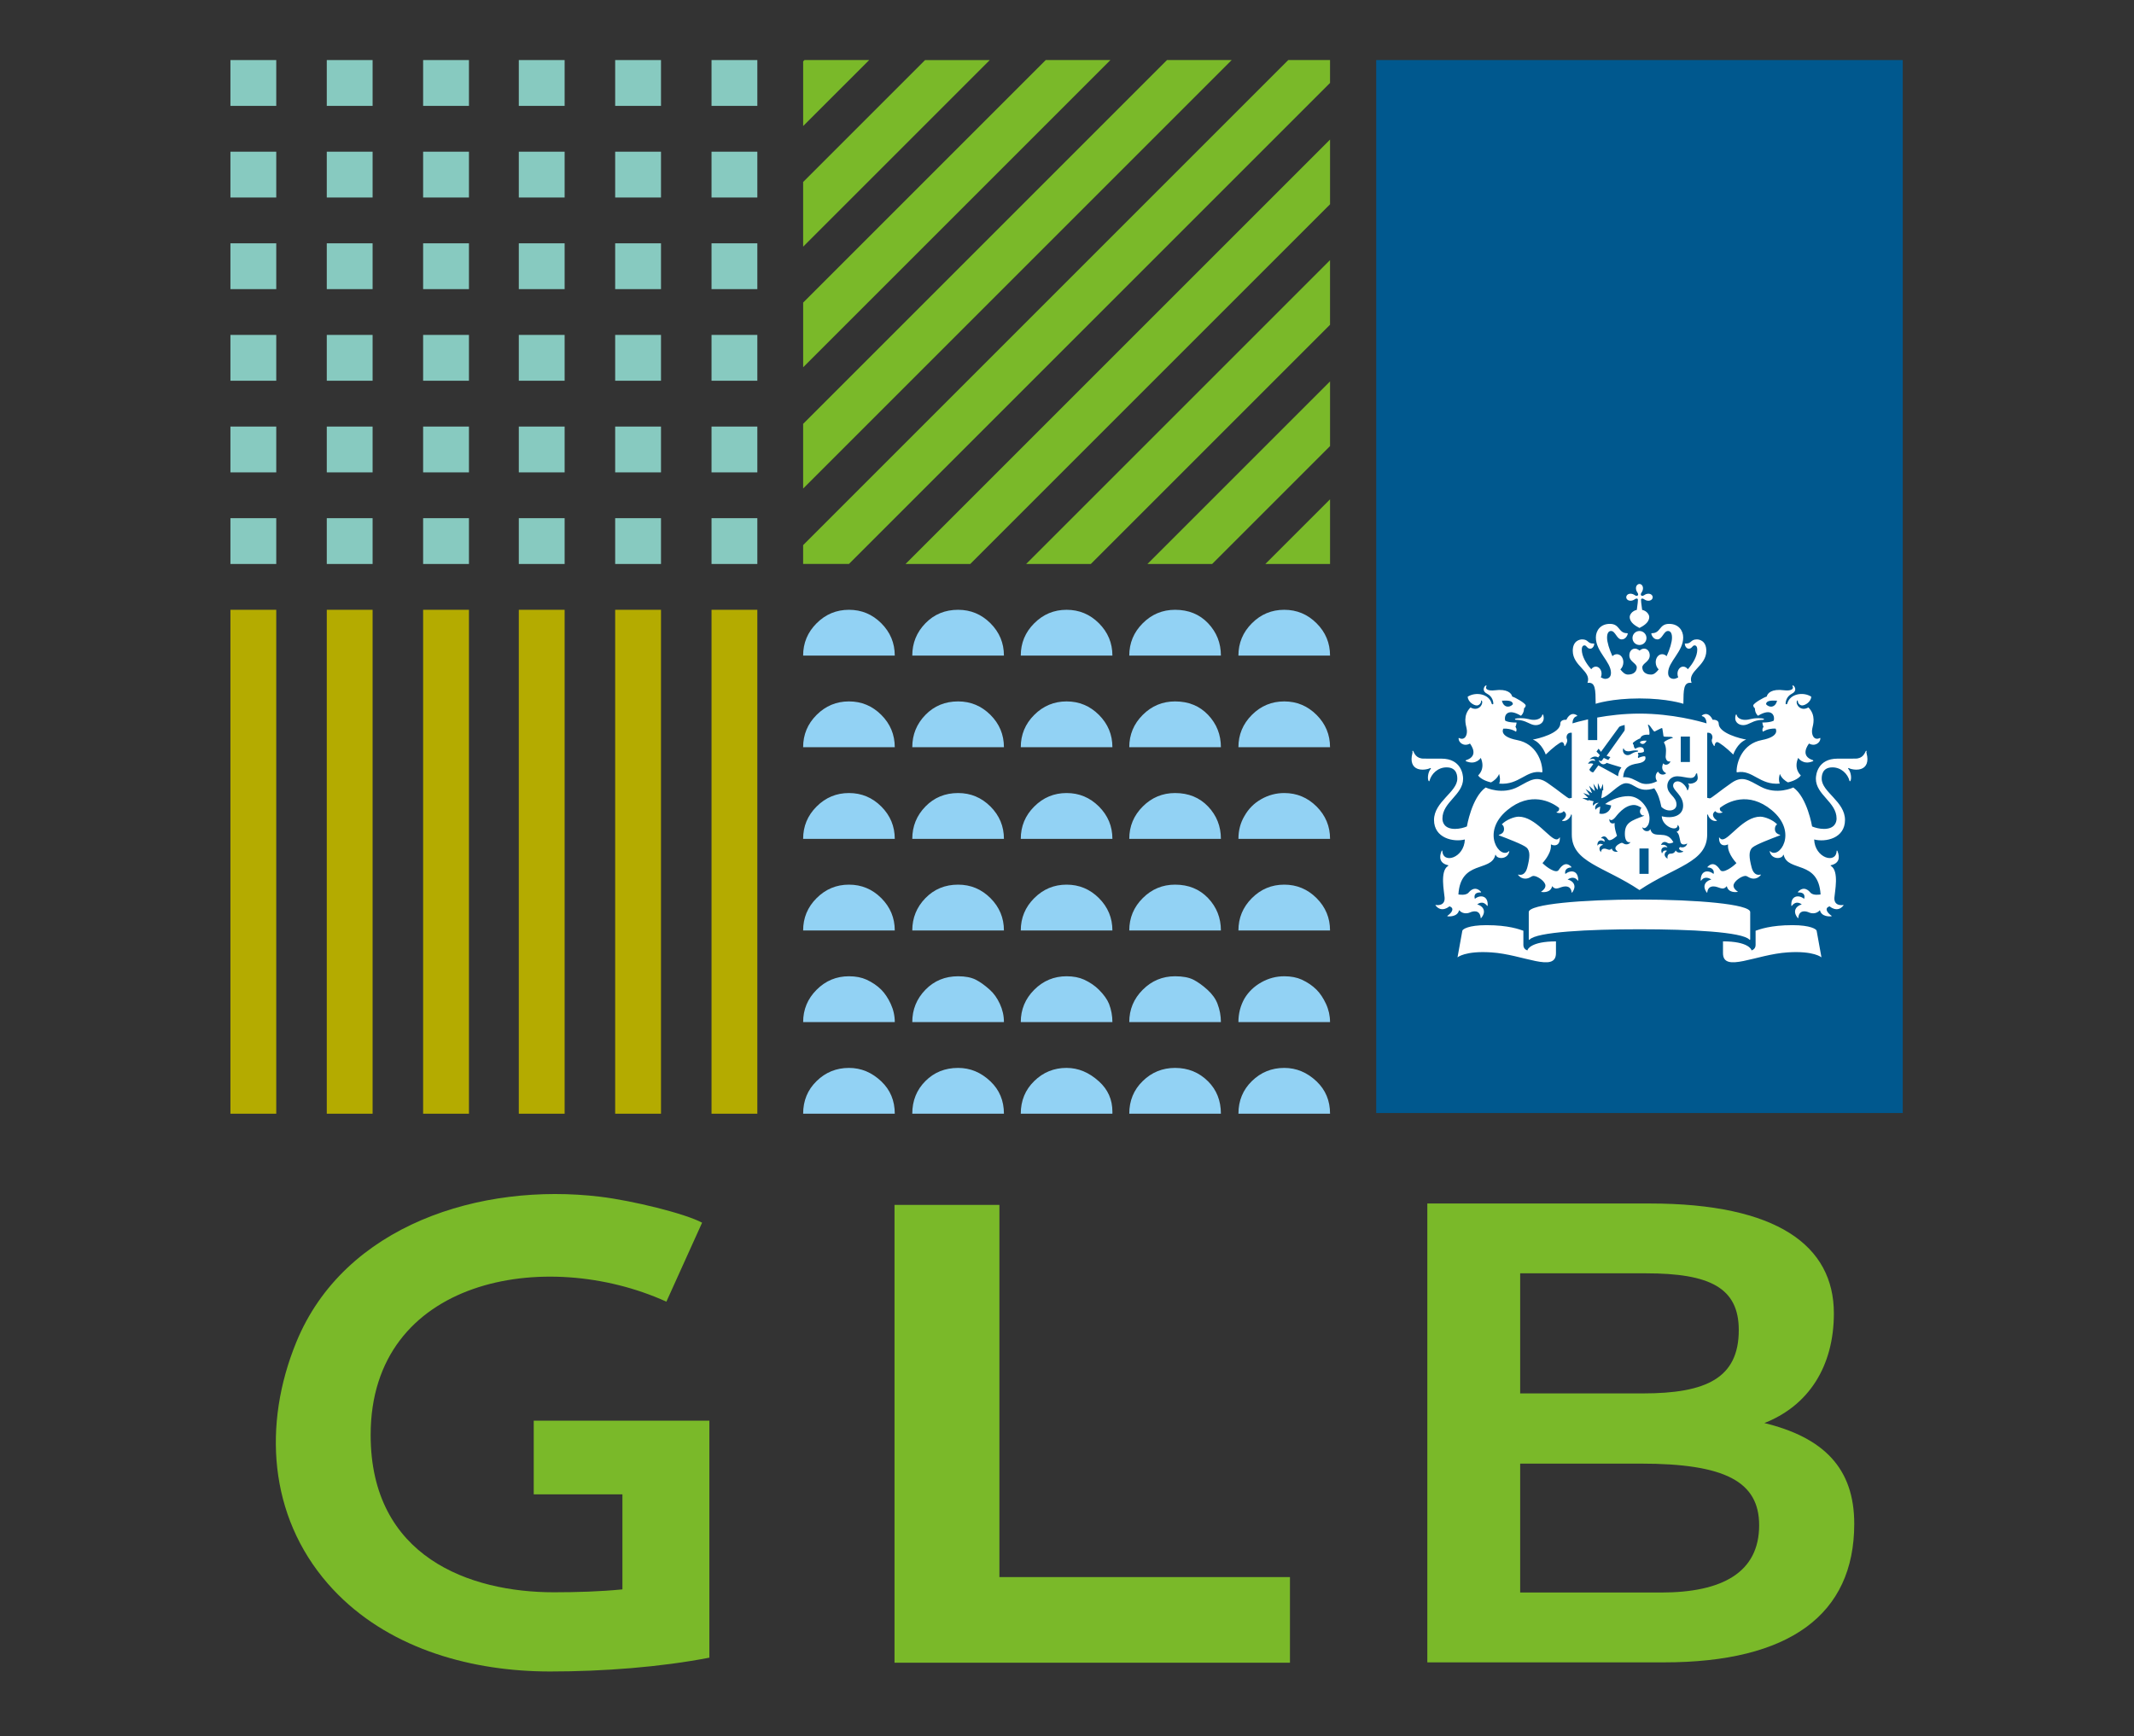 <?xml version="1.0" encoding="UTF-8"?>
<svg id="Laag_1" xmlns="http://www.w3.org/2000/svg" xmlns:xlink="http://www.w3.org/1999/xlink" viewBox="0 0 1298.77 1056.79">
  <rect x="0" y="0" width="1298.77" height="1056.79" fill="#333333" stroke="none"/>
  <defs>
    <style>
      .cls-1 {
        fill: #87cac0;
      }

      .cls-2 {
        fill: #fff;
      }

      .cls-3 {
        fill: none;
      }

      .cls-4 {
        clip-path: url(#clippath-1);
      }

      .cls-5 {
        fill: #b4ab00;
      }

      .cls-6 {
        fill: #92d2f4;
      }

      .cls-7 {
        clip-path: url(#clippath);
      }

      .cls-8 {
        fill: #00588e;
      }

      .cls-9 {
        fill: #7ab929;
      }
    </style>
    <clipPath id="clippath">
      <rect class="cls-3" x="126.3" y="24.23" width="1046.17" height="1004.33"/>
    </clipPath>
    <clipPath id="clippath-1">
      <rect class="cls-3" x="126.3" y="24.23" width="1046.17" height="1004.33"/>
    </clipPath>
  </defs>
  <g class="cls-7">
    <path class="cls-1" d="M140.24,36.56h27.89v27.89h-27.89v-27.89ZM140.24,92.33h27.89v27.89h-27.89v-27.89ZM140.24,148.1h27.89v27.89h-27.89v-27.89ZM140.24,203.86h27.89v27.89h-27.89v-27.89ZM140.24,259.64h27.89v27.89h-27.89v-27.89ZM140.24,315.41h27.89v27.88h-27.89v-27.88ZM198.88,36.56h27.89v27.89h-27.89v-27.89ZM198.88,92.33h27.89v27.89h-27.89v-27.89ZM198.88,148.1h27.89v27.89h-27.89v-27.89ZM198.88,203.86h27.89v27.89h-27.89v-27.89ZM198.88,259.64h27.89v27.89h-27.89v-27.89ZM198.88,315.41h27.89v27.88h-27.89v-27.88ZM257.52,36.56h27.89v27.89h-27.89v-27.89ZM257.52,92.33h27.89v27.89h-27.89v-27.89ZM257.52,148.1h27.89v27.89h-27.89v-27.89ZM257.52,203.86h27.89v27.89h-27.89v-27.89ZM257.52,259.64h27.89v27.89h-27.89v-27.89ZM257.52,315.41h27.89v27.88h-27.89v-27.88ZM315.75,36.56h27.89v27.89h-27.89v-27.89ZM315.75,92.33h27.89v27.89h-27.89v-27.89ZM315.75,148.1h27.89v27.89h-27.89v-27.89ZM315.75,203.86h27.89v27.89h-27.89v-27.89ZM315.75,259.64h27.89v27.89h-27.89v-27.89ZM315.75,315.41h27.89v27.88h-27.89v-27.88ZM374.4,36.56h27.89v27.89h-27.89v-27.89ZM374.4,92.33h27.89v27.89h-27.89v-27.89ZM374.4,148.1h27.89v27.89h-27.89v-27.89ZM374.4,203.86h27.89v27.89h-27.89v-27.89ZM374.4,259.64h27.89v27.89h-27.89v-27.89ZM374.4,315.41h27.89v27.88h-27.89v-27.88ZM433.04,36.56h27.88v27.89h-27.88v-27.89ZM433.04,92.33h27.88v27.89h-27.88v-27.89ZM433.04,148.1h27.88v27.89h-27.88v-27.89ZM433.04,203.86h27.88v27.89h-27.88v-27.89ZM433.04,259.64h27.88v27.89h-27.88v-27.89ZM433.04,315.41h27.88v27.88h-27.88v-27.88Z"/>
    <path class="cls-9" d="M784.05,36.55h25.42v13.94l-292.79,292.78h-27.89v-11.47L784.05,36.55ZM488.8,257.99l221.44-221.44h39.37l-260.81,260.81v-39.37ZM488.8,184.18l147.63-147.63h39.37l-186.99,186.99v-39.37ZM488.8,110.78l74.22-74.22h39.37l-113.59,113.59v-39.37ZM488.8,37.37l.82-.82h39.37l-40.19,40.18v-39.36ZM551.13,343.28L809.48,84.94v39.38l-218.98,218.97h-39.37ZM624.53,343.28l184.94-184.94v39.36l-145.58,145.58h-39.37ZM698.35,343.28l111.13-111.12v39.36l-71.76,71.76h-39.37ZM809.48,343.28h-39.37l39.37-39.36v39.36Z"/>
    <path class="cls-5" d="M140.24,371.17h27.89v306.73h-27.89v-306.73ZM198.88,371.17h27.89v306.73h-27.89v-306.73ZM257.52,371.17h27.89v306.73h-27.89v-306.73ZM315.75,371.17h27.89v306.73h-27.89v-306.73ZM374.4,371.17h27.89v306.73h-27.89v-306.73ZM433.04,371.17h27.88v306.73h-27.88v-306.73Z"/>
    <g class="cls-4">
      <path class="cls-6" d="M497,379.37c5.46-5.47,12.02-8.2,19.68-8.2s14.21,2.73,19.68,8.2c5.46,5.47,8.2,12.03,8.2,19.68h-55.77c0-7.65,2.72-14.21,8.2-19.68M497,435.14c5.46-5.46,12.02-8.2,19.68-8.2s14.21,2.74,19.68,8.2c5.46,5.47,8.2,12.03,8.2,19.68h-55.77c0-7.65,2.72-14.21,8.2-19.68M497,490.91c5.46-5.46,12.02-8.2,19.68-8.2s14.21,2.74,19.68,8.2c5.46,5.47,8.2,12.03,8.2,19.68h-55.77c0-7.65,2.72-14.21,8.2-19.68M497,546.67c5.46-5.46,12.02-8.2,19.68-8.2s14.21,2.74,19.68,8.2c5.46,5.47,8.2,12.04,8.2,19.69h-55.77c0-7.65,2.72-14.22,8.2-19.69M516.69,594.24c4.1,0,7.64.69,10.66,2.05,3.55,1.64,6.56,3.69,9.02,6.15,2.18,2.2,4.1,5.06,5.74,8.62,1.64,3.56,2.46,7.24,2.46,11.07h-55.77c0-7.65,2.72-14.21,8.2-19.69s12.02-8.2,19.68-8.2M516.69,650.02c7.38,0,13.93,2.73,19.68,8.2,5.46,5.19,8.2,11.76,8.2,19.68h-55.77c0-7.91,2.72-14.55,8.2-19.88,5.46-5.34,12.02-8,19.68-8M583.12,371.17c7.64,0,14.2,2.73,19.68,8.2,5.46,5.47,8.2,12.03,8.2,19.68h-55.78c0-7.65,2.67-14.21,8-19.68,5.32-5.47,11.96-8.2,19.89-8.2M583.12,426.94c7.64,0,14.2,2.74,19.68,8.2,5.46,5.47,8.2,12.03,8.2,19.68h-55.78c0-7.65,2.67-14.21,8-19.68,5.32-5.46,11.96-8.2,19.89-8.2M583.12,482.71c7.64,0,14.2,2.74,19.68,8.2,5.46,5.47,8.2,12.03,8.2,19.68h-55.78c0-7.65,2.67-14.21,8-19.68,5.32-5.46,11.96-8.2,19.89-8.2M583.12,538.47c7.64,0,14.2,2.74,19.68,8.2,5.46,5.47,8.2,12.04,8.2,19.69h-55.78c0-7.65,2.67-14.22,8-19.69,5.32-5.46,11.96-8.2,19.89-8.2M583.12,594.24c4.37,0,7.92.69,10.66,2.05,2.73,1.38,5.59,3.43,8.6,6.15,2.47,2.2,4.52,5.06,6.15,8.62,1.65,3.56,2.47,7.24,2.47,11.07h-55.78c0-7.65,2.67-14.21,8-19.69,5.32-5.46,11.96-8.2,19.89-8.2M583.12,650.02c7.38,0,13.94,2.73,19.68,8.2,5.46,5.19,8.2,11.76,8.2,19.68h-55.78c0-7.91,2.67-14.55,8-19.88,5.32-5.34,11.96-8,19.89-8M629.46,379.37c5.46-5.47,12.02-8.2,19.68-8.2s14.2,2.73,19.68,8.2c5.46,5.47,8.2,12.03,8.2,19.68h-55.77c0-7.65,2.72-14.21,8.2-19.68M629.46,435.14c5.46-5.46,12.02-8.2,19.68-8.2s14.2,2.74,19.68,8.2c5.46,5.47,8.2,12.03,8.2,19.68h-55.77c0-7.65,2.72-14.21,8.2-19.68M629.46,490.91c5.46-5.46,12.02-8.2,19.68-8.2s14.2,2.74,19.68,8.2c5.46,5.47,8.2,12.03,8.2,19.68h-55.77c0-7.65,2.72-14.21,8.2-19.68M629.46,546.67c5.46-5.46,12.02-8.2,19.68-8.2s14.2,2.74,19.68,8.2c5.46,5.47,8.2,12.04,8.2,19.69h-55.77c0-7.65,2.72-14.22,8.2-19.69M649.14,594.24c4.1,0,7.64.69,10.65,2.05,3.55,1.64,6.56,3.69,9.03,6.15,3,3.01,5.05,5.89,6.15,8.62,1.36,3.56,2.05,7.24,2.05,11.07h-55.77c0-7.65,2.72-14.21,8.2-19.69,5.46-5.46,12.02-8.2,19.68-8.2M649.14,650.02c7.1,0,13.66,2.73,19.68,8.2,5.46,4.92,8.2,11.07,8.2,18.45v1.22h-55.77c0-7.91,2.72-14.55,8.2-19.88,5.46-5.34,12.02-8,19.68-8M715.16,371.17c8.2,0,14.9,2.73,20.1,8.2,5.18,5.47,7.79,12.03,7.79,19.68h-55.77c0-7.65,2.72-14.21,8.2-19.68,5.46-5.47,12.02-8.2,19.68-8.2M715.16,426.94c8.2,0,14.9,2.74,20.1,8.2,5.18,5.47,7.79,12.03,7.79,19.68h-55.77c0-7.65,2.72-14.21,8.2-19.68,5.46-5.46,12.02-8.2,19.68-8.2M715.16,482.71c8.2,0,14.9,2.74,20.1,8.2,5.18,5.47,7.79,12.03,7.79,19.68h-55.77c0-7.65,2.72-14.21,8.2-19.68,5.46-5.46,12.02-8.2,19.68-8.2M715.16,538.47c8.2,0,14.9,2.74,20.1,8.2,5.18,5.47,7.79,12.04,7.79,19.69h-55.77c0-7.65,2.72-14.22,8.2-19.69,5.46-5.46,12.02-8.2,19.68-8.2M715.16,594.24c4.65,0,8.34.69,11.08,2.05,2.72,1.38,5.6,3.43,8.61,6.15,3,2.74,5.05,5.61,6.15,8.62,1.36,3.56,2.05,7.24,2.05,11.07h-55.77c0-7.65,2.72-14.21,8.2-19.69,5.46-5.46,12.02-8.2,19.68-8.2M715.16,650.02c7.93,0,14.63,2.73,20.1,8.2,5.18,5.19,7.79,11.76,7.79,19.68h-55.77c0-7.91,2.72-14.55,8.2-19.88,5.46-5.34,12.02-8,19.68-8M761.91,379.37c5.46-5.47,12.02-8.2,19.68-8.2s14.2,2.73,19.68,8.2,8.2,12.03,8.2,19.68h-55.76c0-7.65,2.73-14.21,8.2-19.68M761.91,435.14c5.46-5.46,12.02-8.2,19.68-8.2s14.2,2.74,19.68,8.2c5.47,5.47,8.2,12.03,8.2,19.68h-55.76c0-7.65,2.73-14.21,8.2-19.68M781.6,482.71c7.65,0,14.2,2.74,19.68,8.2,5.47,5.47,8.2,12.03,8.2,19.68h-55.76c0-5.19,1.23-9.84,3.69-13.94,2.46-4.37,5.87-7.79,10.25-10.25,4.36-2.46,9.01-3.69,13.94-3.69M761.91,546.67c5.46-5.46,12.02-8.2,19.68-8.2s14.2,2.74,19.68,8.2c5.47,5.47,8.2,12.04,8.2,19.69h-55.76c0-7.65,2.73-14.22,8.2-19.69M781.6,594.24c4.1,0,7.65.69,10.66,2.05,3.54,1.64,6.56,3.69,9.01,6.15,2.19,2.2,4.1,5.06,5.75,8.62,1.64,3.56,2.45,7.24,2.45,11.07h-55.76c0-5.19,1.23-9.98,3.69-14.35,2.46-4.1,5.87-7.39,10.25-9.85,4.36-2.45,9.01-3.69,13.94-3.69M781.6,650.02c7.37,0,13.93,2.73,19.68,8.2,5.47,5.19,8.2,11.76,8.2,19.68h-55.76c0-7.91,2.73-14.55,8.2-19.88,5.46-5.34,12.02-8,19.68-8"/>
      <polygon class="cls-9" points="544.41 733.41 608.25 733.41 608.25 959.95 785.08 959.95 785.08 1012.07 544.41 1012.07 544.41 733.41"/>
      <path class="cls-9" d="M868.68,1011.86v-279.31h135.32c77.64,0,112.11,25.69,112.11,66.87,0,32.02-15.16,56.48-43.18,67.11v-.56c37.21,8.86,55.58,27.9,55.58,61.55,0,55.34-39.51,84.34-115.78,84.34h-144.06ZM925.19,775.05v73.1h74.68c38.6,0,58.36-9.34,58.36-38.56,0-25.68-17.47-34.54-56.52-34.54h-76.52ZM925.19,890.88v78.47h85.71c37.21,0,59.73-12.17,59.73-40.95,0-26.56-20.68-37.52-72.14-37.52h-73.3Z"/>
      <path class="cls-9" d="M324.84,909.59h53.97v57.84c-13.23,1.32-28.03,1.77-41.72,1.77-51.1,0-111.51-21.38-111.51-95.76,0-95.38,106.44-114.53,179.99-81.13,0,0,21.76-48.05,21.73-48.07-10.31-5.59-42.6-13.48-62.04-15.81-72.53-8.75-155.68,17.11-184.94,88.55-20.41,49.83-16.88,105.58,19.27,147.04,31.75,36.39,79.62,51.51,126.05,53.22,3.05.11,6.11.17,9.16.17,32.4,0,67.27-2.66,96.93-8.41v-144.24h-106.9v44.84Z"/>
      <rect class="cls-8" x="837.57" y="36.56" width="320.46" height="640.91"/>
      <path class="cls-2" d="M1003.37,531.91h-5.58v-15.45h5.58v15.45ZM1028.49,463.8h-5.57v-15.45h5.57v15.45ZM925.32,437.15c-.43,0-3.31,0-3.31.6s1.35.3,3.31.62c4.45.76,6.21,3.01,9.33,3.01,2.85,0,5.75-1.93,4.62-6.04-.19-.69-.58-.52-.68-.06-.43,1.84-2.68,2.89-5.06,2.89-2.94,0-3.58-1.02-8.21-1.02M894.63,452.59c.49.68,5.76,7.5-2.32,10.11-.36.11-.48.46.06.7,5.96,2.49,8.85-2.09,8.85-2.09,2.99,6.86-1.6,10.66-1.6,10.66.65,1.25,3.5,3.31,7.82,4.27,1.63-.87,3.94-2.55,4.9-5.13,0,0,1.16,2.99.1,5.86,12.19,1.11,16.48-8.63,25.88-6.87.26.05.39-.12.39-.41,0-6.01-3.67-16.98-15.29-19.2-11.58-2.24-8.46-6.99-8.46-6.99,4.88-.22,7.69,1.89,7.69,1.89.9-1.46-.35-3.03-.35-3.03.46-.57.71-2.55.71-2.55-5.49,0-6.93-1.19-6.93-1.19-.85-3.26,1.42-7.87,9.59-2.94,2.03-1.82,1.88-4.58,1.88-4.58.62-.3,1-1.26,1-1.67,0-1.36-6.54-5.02-8.21-5.45-.41-1.98-2.94-4.83-10.62-3.81-3.63.45-6.24-.5-5.02-2.62.2-.36-.44-.43-.79-.07-.84.84-2,3.21,1.18,4.81,3.53,1.78,3.74,5.31,3.76,5.82.06.75-.84.82-1.04.07-1.62-5.95-9.77-7.24-14.59-4.08.29,3.2,3.72,5.3,5.59,5.3,1.08,0,2.58-1.07,2.58-2.56,0-.72.37-.63.58-.07.8,2.12-2.34,6.51-7.01,3.85-4.74,4.74-2.85,10.6-2.37,12.75.85,3.87-1.05,7.63-4.53,5.87-.19-.08-.36-.15-.36.26,0,2.44,3.17,5.19,6.91,3.1M920.78,428.65c-2.22,2.48-5.83,1.9-6.69-2.17,4.55-.24,6.51.22,6.69,2.17M1062.07,438.17c-2.38,0-4.63-1.05-5.07-2.89-.09-.47-.49-.63-.67.06-1.12,4.12,1.77,6.04,4.61,6.04,3.13,0,4.9-2.25,9.34-3.01,1.97-.33,3.31-.02,3.31-.62s-2.89-.6-3.31-.6c-4.63,0-5.27,1.02-8.21,1.02M1107.87,449.49c0-.41-.17-.34-.34-.26-3.49,1.76-5.39-2-4.54-5.87.47-2.16,2.37-8.01-2.38-12.75-4.67,2.67-7.8-1.72-7.01-3.85.22-.56.59-.65.59.07,0,1.48,1.49,2.56,2.58,2.56,1.88,0,5.31-2.1,5.61-5.3-4.83-3.17-12.97-1.88-14.6,4.08-.2.75-1.1.68-1.04-.07.02-.51.25-4.04,3.76-5.82,3.18-1.6,2.03-3.97,1.19-4.81-.34-.35-.99-.29-.79.07,1.23,2.12-1.39,3.07-5.03,2.62-7.68-1.03-10.2,1.82-10.61,3.81-1.68.43-8.21,4.09-8.21,5.45,0,.41.39,1.38,1,1.67,0,0-.16,2.76,1.89,4.58,8.16-4.94,10.42-.33,9.58,2.94,0,0-1.44,1.18-6.94,1.19,0,0,.26,1.98.73,2.55,0,0-1.26,1.57-.36,3.03,0,0,2.81-2.12,7.69-1.89,0,0,3.12,4.75-8.46,6.99-11.61,2.22-15.28,13.19-15.28,19.2,0,.29.11.46.39.41,9.38-1.76,13.68,7.98,25.87,6.87-1.07-2.86.11-5.86.11-5.86.96,2.58,3.26,4.26,4.9,5.13,4.32-.97,7.17-3.03,7.82-4.27,0,0-4.58-3.81-1.59-10.66,0,0,2.89,4.58,8.85,2.09.53-.24.41-.58.06-.7-8.07-2.61-2.82-9.43-2.32-10.11,3.74,2.09,6.91-.66,6.91-3.1M1081.52,426.48c-.88,4.08-4.49,4.65-6.7,2.17.19-1.95,2.14-2.41,6.7-2.17M995.66,358.09c0,1.03.44,1.93.8,2.43.71,1.02.61,1.58.27,1.92s-.91.45-1.93-.26c-.5-.36-1.4-.8-2.43-.8-1.76,0-2.62,1.16-2.62,2.15s.87,2.13,2.62,2.13c1.03,0,1.93-.43,2.43-.8,1.02-.71,1.59-.61,1.93-.26.34.33-.16,3.86-.56,6.63-2.9.62-4.31,2.94-4.31,4.31,0,3.49,3.74,5.52,5.94,6.69,2.2-1.17,5.94-3.2,5.94-6.69,0-1.36-1.4-3.69-4.31-4.31-.4-2.77-.89-6.31-.56-6.63.33-.34.9-.45,1.93.26.49.36,1.39.8,2.42.8,1.76,0,2.63-1.15,2.63-2.13s-.87-2.15-2.63-2.15c-1.03,0-1.93.44-2.42.8-1.03.71-1.6.6-1.93.26-.34-.34-.45-.9.27-1.92.35-.5.8-1.4.8-2.43,0-1.76-1.16-2.63-2.14-2.63s-2.14.88-2.14,2.63M997.8,384.08c-2.36,0-4.26,1.9-4.26,4.26s1.9,4.26,4.26,4.26,4.26-1.91,4.26-4.26-1.91-4.26-4.26-4.26M997.8,425.13c17.08,0,26.72,3.26,26.72,3.26.09-8.63.03-13.44,4.99-12.72-2.71-7.25,8.96-10.1,8.96-19.54,0-6.23-4.41-6.94-5.71-6.94-3.86,0-3.26,2.52-6.55,2.52-.4,0-.83-.1-.83.2,0,1.08.92,2.94,2.44,2.94,2.02,0,2.07-2.02,3.56-2.02.65,0,1.59.52,1.59,2.6,0,4.01-2.64,8.47-5.74,11.92-.71-.98-1.7-1.59-2.85-1.59-1.84,0-3.45,1.92-3.45,4.29,0,.87.15,1.51.46,2.25-1.03.58-1.96.91-2.66.91-1.39,0-3.5-.57-3.5-3.64,0-6.85,9.18-12.88,9.18-21.55,0-4.14-2.77-8.28-8.55-8.28-6.21,0-5.04,5.67-10.42,5.67-.25,0-.44.07-.44.3,0,.36.93,3.49,3.71,3.49,2.97,0,3.81-5.13,6.44-5.13.98,0,2.45.58,2.45,4.06,0,2.71-1.34,7.09-3.27,11.28-.7-.7-1.63-1.21-2.71-1.21-2.3,0-3.94,2.23-3.94,4.88,0,1.68.66,3.31,1.8,4.38-1.35,1.73-2.73,3.14-4.61,3.14-3.71,0-5.35-2.11-5.35-4.4,0-2.49,4.53-3.38,4.53-7.26,0-2.63-1.71-4.12-3.36-4.12-1.77,0-2.67,1.17-2.85,1.17s-1.09-1.17-2.86-1.17c-1.65,0-3.35,1.48-3.35,4.12,0,3.88,4.53,4.77,4.53,7.26,0,2.29-1.64,4.4-5.35,4.4-1.88,0-3.26-1.41-4.62-3.14,1.14-1.07,1.8-2.7,1.8-4.38,0-2.65-1.66-4.88-3.95-4.88-1.07,0-2.01.51-2.71,1.21-1.92-4.19-3.26-8.57-3.26-11.28,0-3.48,1.47-4.06,2.45-4.06,2.63,0,3.46,5.13,6.44,5.13,2.77,0,3.71-3.12,3.71-3.49,0-.22-.2-.3-.44-.3-5.36,0-4.22-5.67-10.42-5.67-5.78,0-8.55,4.13-8.55,8.28,0,8.68,9.19,14.71,9.19,21.55,0,3.07-2.12,3.64-3.52,3.64-.7,0-1.61-.33-2.65-.91.32-.74.45-1.38.45-2.25,0-2.37-1.61-4.29-3.45-4.29-1.16,0-2.12.61-2.84,1.59-3.12-3.44-5.75-7.91-5.75-11.92,0-2.08.94-2.6,1.58-2.6,1.5,0,1.54,2.02,3.57,2.02,1.51,0,2.44-1.86,2.44-2.94,0-.3-.42-.2-.83-.2-3.3,0-2.68-2.52-6.55-2.52-1.3,0-5.7.71-5.7,6.94,0,9.45,11.65,12.29,8.95,19.54,4.95-.72,4.89,4.09,4.99,12.72,0,0,9.64-3.26,26.72-3.26M966.47,437.87c-4.64,1.02-7.98,1.98-9.47,2.44.07-2.05.85-3.96,2.68-4.38.23-.06.3-.38.08-.52-4.15-2.76-6.36,2.52-6.43,2.69-1.47-.11-3.71.34-3.71,2.33,0,5.95-13.58,9.23-16.72,9.72,5.54,2.14,7.86,9.13,7.86,9.13,4.02-4.02,8.73-7.58,9.77-7.58s1.48,1.35,1.56,2.15c.02.26.28.34.43.11,2.11-3.14,1.1-3.85.93-4.78-.13-.73.08-3.48,3.15-3.16v39.62l-1.57.31c-.73.12-6.52-4.8-13.16-9.38-6.63-4.58-10.19-1.85-17.76,2.25-9.9,5.36-19.91.5-19.91.5-8.53,6.09-11.43,23.73-11.43,23.73-1.7.73-4.52,1.49-7.19,1.49-6.51,0-7.7-3.94-7.7-6.3,0-10.06,12.58-14.37,12.58-24.28,0-2.4-1.1-12.19-13.2-12.19-1.55,0-10.78-.02-10.83-.02-4.54,0-5.66-3.26-6.3-4.51-.24-.48-.7-.2-.52.18.34.83-.52,2.1-.52,4.61,0,4.03,2.36,6.45,6.77,6.45,2,0,3.88-.57,4.5-.93.4-.24.62.16.43.37-1.92,2.25-2.07,6.44-1.28,7.46.19.24.42.17.47-.02,1.07-4.26,5.04-8.28,10.4-8.28,6.57,0,6.54,5.58,6.54,6.93,0,8.07-14.16,13.98-14.16,25.08s11.88,13.66,18.77,11.88c-.41,11.27-13.3,15.1-13.69,7.05-.03-.39-.3-.48-.52.03-1.62,3.99-.98,7.48,4.04,8.6.34.08.17.27-.13.48-4.98,3.16-2.28,15.57-2.03,19.22.38,5.27-4.86,4.63-5.29,4.48-.21-.07-.43.03-.09.45,3.71,4.55,8.29.39,8.29.39,3.47,1.09,1.31,4.04-.99,5.59-.36.25-.33.48.06.51.52.03,5.89.48,6.84-3.79,2.37,2.84,5.86,1.8,6.6,1.43,1.03-.52,6.05-2.35,6.54,3.29.03.41.28.15.43-.06,3.8-4.78-.26-7.73-2.52-8.07.17-.26,3.21-2.79,5.95.71.19.23.35.29.39-.19.31-6.06-4.62-6.61-7.8-3.98-.16-.62-1.21-4.03,3.6-3.9.11,0,.34-.17.11-.41-3.74-3.95-6.82-.35-7.53.5-1.66,1.97-5.81,1.18-6.19,1.13,1.3-21.05,19.84-13.59,22.39-23.81.11-.55.36-.34.41-.15.7,2.49,7,2.85,8.15-2.07.06-.3.02-.54-.2-.31-5.37,5.36-17.45-11.39-.96-25.01,14.08-11.61,26.7-5.13,31.49-1.31.25,1.68-.75,2.22-1.39,2.43-.23.07-.3.28.07.43,1.34.51,3.23.34,4.12-.91,3.03,2.12.43,4.77-.79,5.51-.31.2-.18.4.08.45,2.78.5,5.06-2.34,5.18-3.96l.46.26v11.95c0,17.03,19.65,19.4,41.2,33.83,21.55-14.43,41.2-16.8,41.2-33.83v-11.95l.48-.26c.11,1.62,2.39,4.46,5.18,3.96.25-.05.38-.25.07-.45-1.21-.74-3.81-3.4-.78-5.51.88,1.25,2.76,1.42,4.12.91.35-.15.29-.36.05-.43-.63-.21-1.63-.75-1.38-2.43,4.8-3.82,17.41-10.29,31.49,1.31,16.49,13.62,4.4,30.37-.96,25.01-.22-.23-.25,0-.19.31,1.15,4.92,7.45,4.57,8.14,2.07.05-.2.3-.4.42.15,2.54,10.22,21.09,2.76,22.38,23.81-.39.05-4.53.84-6.19-1.13-.71-.85-3.79-4.45-7.53-.5-.24.24-.02.41.11.41,4.81-.12,3.76,3.29,3.6,3.9-3.18-2.63-8.12-2.08-7.8,3.98.03.48.21.42.39.19,2.73-3.5,5.77-.98,5.96-.71-2.26.34-6.33,3.29-2.53,8.07.17.21.4.47.43.06.49-5.64,5.53-3.81,6.56-3.29.73.38,4.22,1.41,6.59-1.43.95,4.27,6.32,3.82,6.83,3.79.39-.03.42-.26.07-.51-2.31-1.55-4.46-4.5-.99-5.59,0,0,4.58,4.17,8.3-.39.33-.42.11-.52-.1-.45-.43.16-5.67.79-5.29-4.48.25-3.65,2.94-16.07-2.03-19.22-.31-.21-.48-.4-.13-.48,5.02-1.12,5.66-4.61,4.04-8.6-.21-.51-.5-.42-.52-.03-.39,8.05-13.28,4.22-13.68-7.05,6.88,1.79,18.77-.62,18.77-11.88s-14.17-17.01-14.17-25.08c0-1.35-.04-6.93,6.53-6.93,5.36,0,9.35,4.02,10.41,8.28.04.19.29.25.47.02.8-1.03.64-5.22-1.28-7.46-.2-.21.02-.61.43-.37.61.37,2.49.93,4.49.93,4.4,0,6.77-2.42,6.77-6.45,0-2.51-.87-3.78-.52-4.61.18-.39-.3-.66-.52-.18-.63,1.25-1.77,4.51-6.3,4.51-.04,0-9.28.02-10.83.02-12.11,0-13.21,9.78-13.21,12.19,0,9.91,12.6,14.22,12.6,24.28,0,2.36-1.2,6.3-7.72,6.3-2.67,0-5.49-.76-7.18-1.49,0,0-2.9-17.63-11.43-23.73,0,0-10.01,4.86-19.91-.5-7.56-4.09-11.13-6.83-17.76-2.25-6.64,4.58-12.43,9.51-13.15,9.38l-1.58-.31v-39.62c3.08-.32,3.29,2.43,3.16,3.16-.17.93-1.18,1.64.92,4.78.17.23.41.15.44-.11.08-.8.48-2.15,1.56-2.15s5.75,3.56,9.78,7.58c0,0,2.31-6.99,7.86-9.13-3.15-.48-16.73-3.77-16.73-9.72,0-1.98-2.24-2.44-3.71-2.33-.07-.17-2.29-5.45-6.43-2.69-.21.14-.16.46.08.52,1.83.42,2.61,2.33,2.68,4.38-3.95-1.21-20.82-5.95-40.8-5.95-9.7,0-18.65,1.12-25.75,2.4v13.73h-5.58v-12.62M929.59,578.54c-1.48-.59-2.45-1.54-2.45-3.49v-8.52c-2.44-.85-9.12-3.4-22.44-3.4-11.08,0-14.54,2.49-14.71,3.39l-2.94,16.23s4.49-4.1,20.54-3.05c19.35,1.23,39.38,12.65,39.38.48v-7.17c-15.16,0-17.39,4.82-17.39,5.54M1048.63,573.01v7.17c0,12.16,20.04.75,39.39-.48,16.06-1.05,20.54,3.05,20.54,3.05l-2.94-16.23c-.16-.89-3.63-3.39-14.71-3.39-13.32,0-20,2.55-22.44,3.4v8.52c0,1.95-.98,2.9-2.46,3.49,0-.71-2.22-5.54-17.38-5.54M997.8,565.63c31.15,0,62.78,1.63,66.92,6.33.34.37.47,0,.47-.3v-16.5c0-4.81-32.63-7.62-67.38-7.62s-67.39,2.8-67.39,7.62v16.5c0,.29.14.66.48.3,4.13-4.7,35.77-6.33,66.92-6.33M970.02,487.79l-3.16-.81-.26.39-3.65-1.61s2.7-.02,3.26-.02c.3,0,.33-.2.17-.35-1.49-1.46-2.8-2.73-2.8-2.73,0,0,1.48.55,3.61,1.34.24.09.33-.09.21-.25-1.03-1.51-2.4-3.53-2.4-3.53,0,0,2.94,1.97,3.53,2.37.2.13.34,0,.26-.19-.78-1.94-1.67-4.14-1.67-4.14l3.23,3.04c.15.14.31.07.27-.14-.31-1.46-.89-4.15-.89-4.15l2.37,3.47c.13.21.31.14.32-.09,0-.69.07-3.79.07-3.79,0,0,1,2.29,1.5,3.46.11.24.28.25.41-.05.16-.38,1.21-2.93,1.21-2.93l.15,3.94-.52.1-.67,4.75c4.71-1.1,10.57-9.14,15.06-9.14,5.36,0,7.3,6.27,17.19,3.09,2.49,3.69,3.36,6.91,4.32,11.34,3.81,3.59,9.19,2.39,9.19-1.4,0-5.13-5.59-6.1-5.59-11.44,0-2.39,1.67-5.81,6.23-5.81,2.41,0,5.95,1.03,7.98,1.03,2.42,0,2.94-1.75,3.21-2.47.21-.55.87-.37.81.06-.08.5.28,1.2.28,2.35,0,3.38-4.91,3.82-5.53,3.4-.25-.18-.43.09-.25.24.75.59.57,2.6-.3,3.89-.11.15-.25.12-.28-.02-.52-2.42-3.36-5.4-5.86-5.4-.92,0-2.75.53-2.75,2.65,0,3.04,6.09,5.81,6.09,12.11s-6.49,8.12-13.01,6.49c.21,6.2,9.47,9.88,9.69,5.45,0-.3.18-.12.28,0,1.37,1.89.75,3.34-1,4.07,1.61.73,1.89,3.99,2.37,5.93.71,2.91,3.81,1.3,3.95,1.21.17-.11.22,0,.16.18-1.18,3.03-4.29,1.89-4.29,1.89-1.62,1.14.34,2.17,1.82,2.61.22.07.21.22.03.3-1.09.39-3.42,1.12-4.55-.83-.83,2.03-2.56,1.96-3.22,1.96-1.2,0-1.99,1.23-1.71,2.85.02.15-.08.19-.19.11-2.85-1.89-1.21-4.1-.07-4.66-.2-.11-2.15-.93-2.99,1.36-.07.18-.18.19-.24.02-1.24-3.31,1.47-4.26,3.43-3.43-.14-.47-1.16-2.08-3.73-1.57-.11.03-.2-.02-.12-.18.43-1.01,1.7-2.5,4.03-.99,1.19.74,3.25-.34,3.43-.43-4.14-8.24-12.19-1.34-13.99-7.8-.03-.14-.2-.25-.3.1-.43,1.38-3.94,1.47-4.59-1.24-.04-.21.03-.24.17-.11.51.52,1.62.99,3.07-1.11.96-1.39,1.1-3.23,1.1-4.49,0-5.02-5.02-13.43-12.83-13.43-4.94,0-10.24,1.93-14.18,4.8l3.67.84c-.35,3.71-3.92,5.86-7.19,4.95l.57-4.24c-.57.18-2.01.69-2.77,1.78-.06.09-.17.06-.21-.03-.66-2.4,1.32-3.62,1.94-3.94.07-.03.07-.09-.06-.09-1.78-.07-2.78,1.24-3.06,1.69-.05.07-.12.06-.15,0-.15-.44-.46-1.68.38-2.57M980.91,516.47c-1.4,1.71-2.63.08-4.48.08-1.74,0-2.03,1.44-2.07,2.03-.02.1-.07.14-.14.03-1.97-2.68.23-4.14,1.51-4.34-.19-.19-2.12-1.48-3.35.3-.09.13-.21.07-.21-.08-.06-3.33,2.58-3.57,4.32-2.11.31-1.25-.51-2.11-1.91-2.17-.17,0-.2-.11-.13-.19.59-.63,1.16-.92,1.75-.92,1.85,0,2.08,2.34,3.29,2.34,1.82,0,4.39-2.44,4.64-2.71-.06-.14-1.79-4.84-1.44-7.66.02-.12-.05-.14-.13-.08-.87.48-3.11.47-3.11-2.27,0-.22.07-.24.19-.06.98,1.35,2.56-.17,3.35-1.07.85-.95,5.42-7.61,11.52-7.61,1.35,0,3.08.75,4.47,1.71-2.11,2.56-.02,5.02,1.55,4.7.18-.03.21.14.03.2-8.06,3.03-11.66,4.25-11.66,11,0,3.53,1.21,5.48,3.27,5.02.16-.04.2.02.09.15-.75.89-1.62,1.19-2.33,1.19-1.68,0-1.98-.92-2.88-.92s-3.93,1.76-3.93,3.25c0,.56.35,1.31,1.41,2.01.07.04.03.1-.02.11-.68.13-3.06.33-3.61-1.92M1002.15,450.82c-2.53-.16-4.13.41-4.05,1.21,1.22,1.3,2.85,1.15,4.05-1.21M992.85,457.06c1.78-.45,3.74-.24,3.95-.17.28.1.27.52-.05.57-3.72.48-3.89,2.18-6.26,2.18-1.56,0-3.26-1.57-2.62-3.89.08-.3.32-.3.39-.02.24,1,1.68,2.08,4.58,1.34M944.64,539.37c2.46,3.15,4.82.18,8.05.18,1.57,0,3.49.54,3.85,3.71.02.16.16.21.3,0,3.52-4.81-.48-7.52-2.79-7.87.49-.46,3.94-2.57,6.12.56.11.16.35.11.35-.12,0-6.08-4.56-6.5-7.86-3.87-.62-2.37,1.16-3.93,3.47-3.93.27,0,.37-.19.23-.35-4.08-4.36-7.12,1.12-7.82,1.99-1.63,2.17-7.45-1.9-9.77-4.32,0,0,5.14-5.38,5.14-10.31,0-.29-.03-.71-.03-.87s.07-.21.21-.13c.5.29,1.22.5,1.89.49,1.18,0,3.4-.37,3.4-4.55,0-.31-.14-.3-.28-.11-.61.88-1.29,1.07-1.8,1.07-4.15,0-12.81-13.84-23.03-13.84-2.67,0-7.73,1.93-10.27,4.69,1.23.73,1.47,2.22,1.34,3.32-.19,1.76-1.58,2.62-3,3.02-.26.07-.29.25,0,.36,5.16,1.97,14.54,5.53,16.67,7.36,2.52,2.17,2.03,6.3.57,11.98-1.41,5.46-4.43,4.71-5.54,4.53-.16-.02-.21.08-.11.21,1.33,1.68,2.94,2.25,4.34,2.25,2.67,0,3.67-1.66,5.07-1.66,2.33,0,7.22,3.35,7.22,5.9,0,1.43-1.12,2.72-2.55,3.66-.09.07-.07.18.06.21,1.12.18,5.7.57,6.58-3.54M1057.53,542.92c.14-.02.16-.14.07-.21-1.44-.93-2.57-2.23-2.57-3.66,0-2.55,4.89-5.9,7.23-5.9,1.39,0,2.39,1.66,5.07,1.66,1.39,0,3-.57,4.34-2.25.1-.12.04-.23-.11-.21-1.12.18-4.14.93-5.55-4.53-1.46-5.68-1.94-9.81.57-11.98,2.13-1.84,11.51-5.4,16.67-7.36.28-.11.26-.3,0-.36-1.42-.39-2.81-1.26-3-3.02-.12-1.1.1-2.59,1.34-3.32-2.54-2.76-7.6-4.69-10.28-4.69-10.21,0-18.87,13.84-23.02,13.84-.52,0-1.2-.2-1.8-1.07-.14-.19-.28-.21-.28.11,0,4.18,2.21,4.55,3.39,4.55.67,0,1.39-.21,1.89-.49.14-.08.21-.02.21.13,0,.16-.03.58-.03.87,0,4.93,5.14,10.31,5.14,10.31-2.32,2.42-8.14,6.49-9.78,4.32-.69-.87-3.74-6.36-7.81-1.99-.14.16-.05.35.24.35,2.29,0,4.08,1.56,3.46,3.93-3.3-2.63-7.86-2.21-7.86,3.87,0,.24.24.29.35.12,2.18-3.12,5.62-1.02,6.12-.56-2.31.34-6.31,3.05-2.79,7.87.14.21.28.16.3,0,.36-3.17,2.28-3.71,3.85-3.71,3.22,0,5.58,2.97,8.05-.18.88,4.12,5.45,3.72,6.57,3.54M974.85,463.05c-.33.45-1.4-.02-1.81-.21-.1-.04-.11,0-.07.07.26.57,1.29,2.3,2.83,2.3.7,0,1.71-.4,2-.88,0,0,6.02,1.96,9,2.78-1.16,1.53-1.89,3.39-2.03,5.4-2.39-1.48-12-6.63-12-6.63l-2.97,4.07c-.5.67-2.88-1.06-2.39-1.74l2.27-3.11c-.75-.8-2.57-.3-3.05-.16-.07.02-.14-.02-.07-.13.29-.62,1.42-2.5,4.25-1.65,0-1.73-2.57-1.17-3.24-.98-.08.02-.11-.02-.03-.1.7-.75,2.79-2.44,5.13-1.05l1.02-1.4-2.06-2.17,1.29-1.77,1.44,1.94,11.09-15.18c.27-.37,2.47-1.01,3.3-1.19.09.85.18,3.12-.09,3.5l-10.89,15.31,2.3.75-1.27,1.78-2.71-1.26-1.21,1.67ZM1013.72,460.57c0,1.39.85,3.43,2.71,2.85.09-.05.18-.02.16.07-.29,1.55-3.05,2.97-4.32,1.14-1.12,2.37-.85,4.58,1.57,5.89.13.08.16.25,0,.36-1.44,1.05-3.7.81-4.74-1.21-1.99,1.49-1.71,4.68-.5,5.77,0,.02-5.5,3.26-10.49.94-3.32-1.59-6.02-3.62-10.28-3.29.59-5.99,3.58-7.57,9.09-8.42,4.4-.71,4.96-2.74,4.33-4.26-1.49-.39-4.22.98-4.22.98-.5-.82.21-1.68.21-1.68-.26-.33-.4-1.44-.4-1.44,3.07,0,3.62-.68,3.62-.68.55-3.2-2.71-3.53-5.2-1.81-1.16-1.02-.97-2.38-.97-2.38-.34-.17-.56-.71-.56-.94,0-.75,3.65-2.81,4.58-3.05.24-1.06,1.57-2.53,5.44-2.18.46-1.03-.29-4.77-.77-5.78-.15-.3.07-.48.41-.26,1.35.85,2.7,4.01,3.63,4.08,0,0,4.35-2.29,4.56-2.16.21.11.83,4.99.83,4.99.57.71,3.94.02,5.41.64.37.16.35.43.02.48-1.11.19-4.62,1.7-5.19,2.67,2.02,3.02,1.07,7.46,1.07,8.69"/>
    </g>
  </g>
</svg>